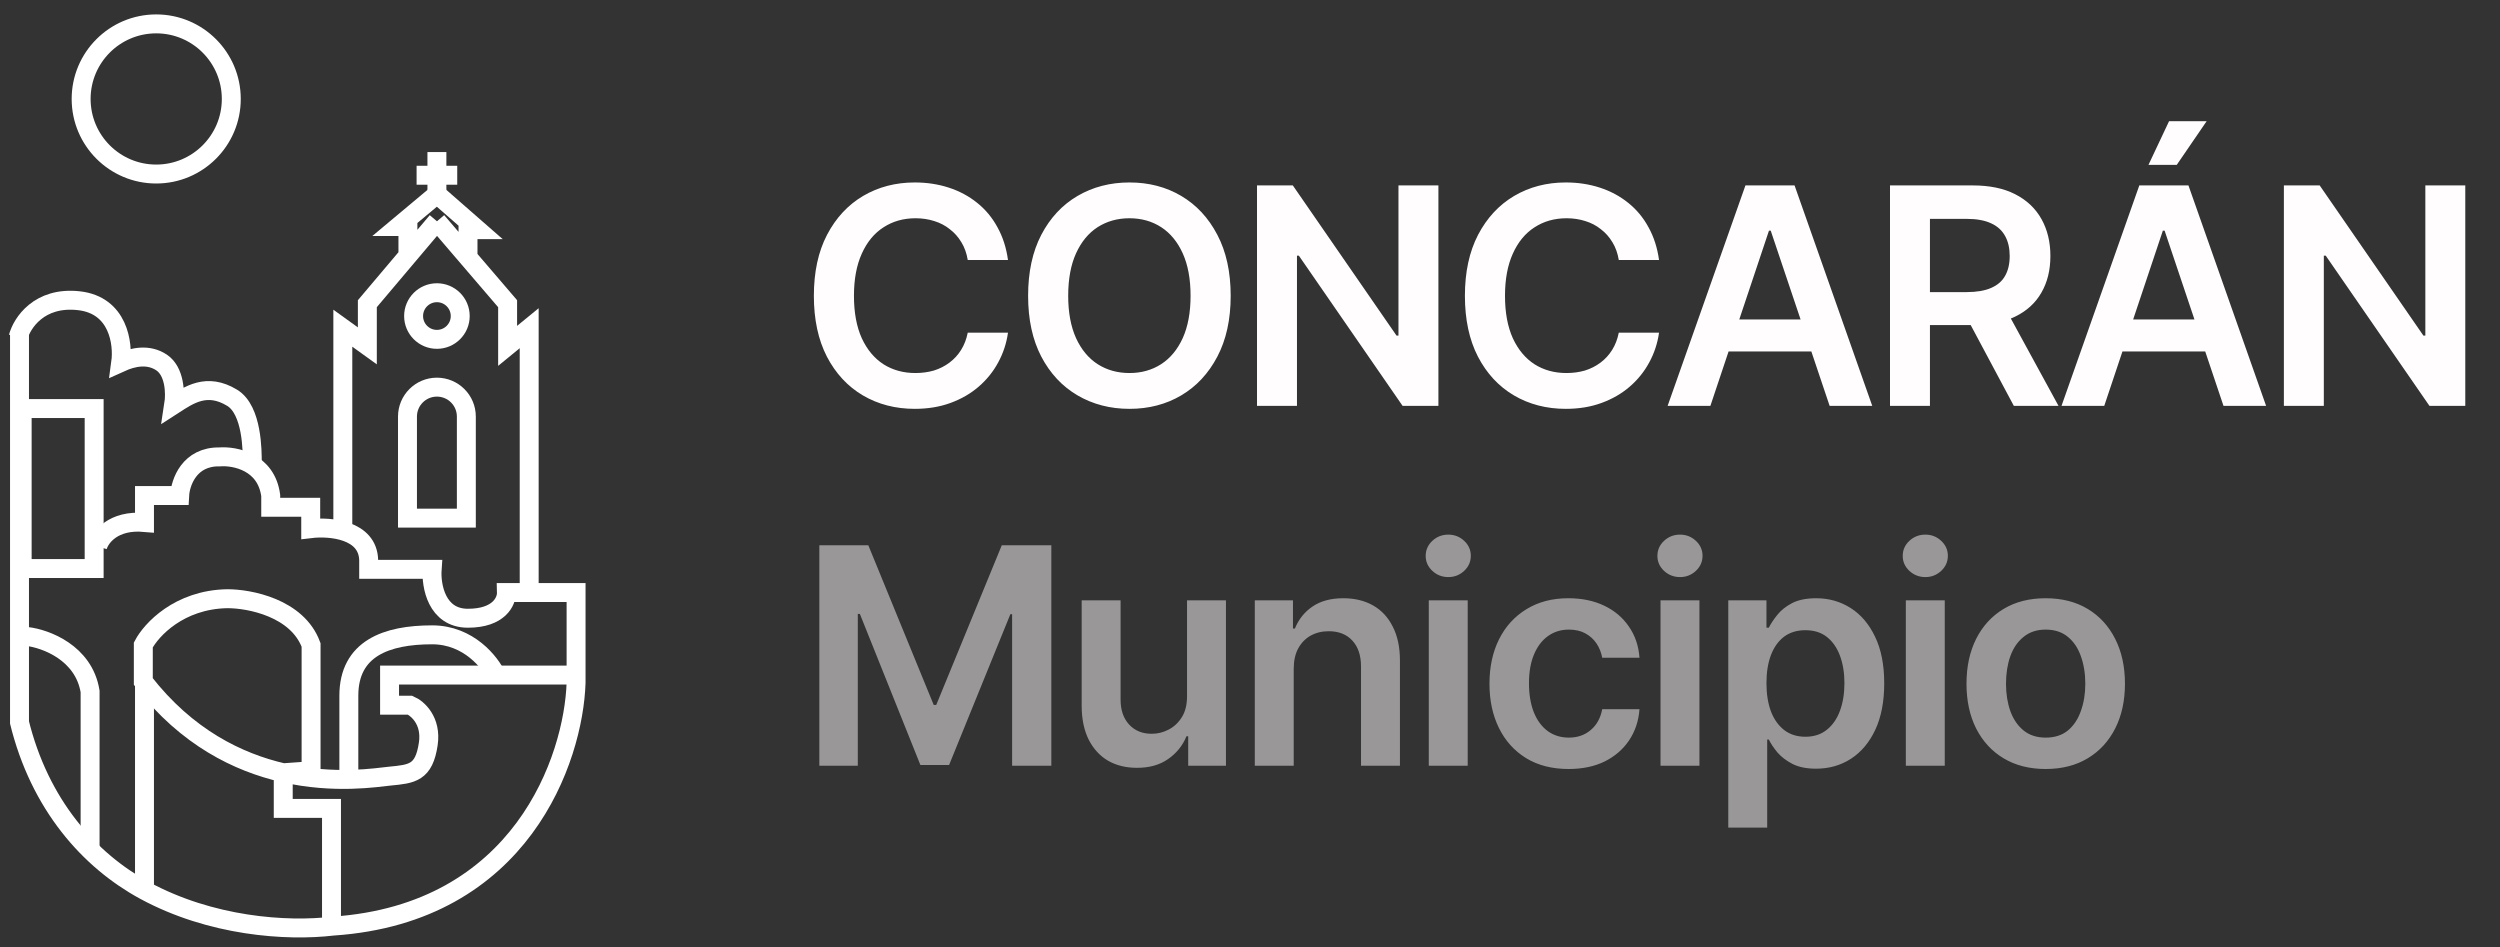 <svg width="132" height="50" viewBox="0 0 132 50" fill="none" xmlns="http://www.w3.org/2000/svg">
<rect x="0" y="0" width="132" height="50" fill="#333333" stroke="none"/>
<path d="M1.03 17.561V38.223M1.443 33.608C2.41 33.723 4.426 34.464 4.757 36.508V44.793M30.335 35.644H20.569V37.234H21.648C22.046 37.404 22.795 38.051 22.613 39.278C22.386 40.811 21.762 40.867 20.569 40.981C19.932 41.042 17.674 41.427 14.955 40.802M14.955 40.802C12.586 40.257 9.867 38.946 7.567 35.984V34.054C7.983 33.259 9.452 31.658 11.996 31.612C13.169 31.608 15.698 32.091 16.425 34.054V40.697L14.955 40.802ZM14.955 40.802V42.684H17.503V49.1" stroke="white"/>
<path d="M5.152 28.859C5.286 28.373 5.968 27.439 7.629 27.584V26.164H9.486C9.523 25.472 9.996 24.095 11.599 24.124C12.4 24.063 14.061 24.386 14.294 26.164V26.783H16.406V27.912C17.414 27.791 19.437 27.956 19.466 29.587V30.061H22.817C22.756 30.922 23.049 32.643 24.705 32.643C26.362 32.643 26.752 31.738 26.74 31.286H30.417V36.053C30.286 40.056 27.537 48.229 17.588 48.898C15.122 49.19 11.129 48.913 7.629 47.011M1.016 38.09C2.091 42.501 4.728 45.434 7.629 47.011M26.226 35.714C25.892 34.982 24.743 33.519 22.817 33.519C20.409 33.519 18.419 34.234 18.419 36.734V40.918M7.629 47.011V36.053" stroke="white"/>
<path d="M27.941 31.261V17.329L26.802 18.262V16.035L23.073 11.684M18.101 27.739V17.329L19.396 18.262V16.035L23.073 11.684M23.073 11.684L21.538 13.5V11.96H21.037L23.073 10.257L25.212 12.127H24.711V13.546" stroke="white"/>
<path d="M23.069 8.029V10.034M24.142 9.253H21.996" stroke="white"/>
<path d="M13.32 24.425C13.32 23.836 13.328 21.654 12.256 21.002C10.917 20.187 9.974 20.855 9.172 21.372C9.269 20.751 9.228 19.605 8.53 19.139C7.831 18.673 7.016 18.848 6.375 19.139C6.511 18.149 6.259 16.111 4.162 15.878C2.066 15.645 1.154 17.062 0.959 17.799" stroke="white"/>
<circle cx="4.464" cy="4.464" r="3.964" transform="matrix(-1 0 0 1 12.712 0.761)" stroke="white"/>
<circle cx="1.731" cy="1.731" r="1.231" transform="matrix(-1 0 0 1 24.8 14.956)" stroke="white"/>
<rect x="-0.5" y="0.5" width="3.801" height="8.447" transform="matrix(-1 0 0 1 4.471 21.072)" stroke="white"/>
<path d="M23.069 20.441C22.211 20.441 21.515 21.137 21.515 21.995V27.357H24.623V21.995C24.623 21.137 23.927 20.442 23.069 20.441Z" stroke="white"/>
<path d="M48.3 21.587C47.279 21.587 46.365 21.35 45.558 20.876C44.755 20.402 44.123 19.72 43.659 18.829C43.201 17.939 42.972 16.868 42.972 15.618C42.972 14.363 43.203 13.29 43.667 12.399C44.136 11.504 44.771 10.819 45.573 10.345C46.38 9.871 47.289 9.634 48.3 9.634C48.94 9.634 49.539 9.725 50.097 9.907C50.659 10.09 51.159 10.358 51.597 10.712C52.034 11.061 52.391 11.491 52.667 12.001C52.948 12.506 53.133 13.082 53.222 13.728H51.097C51.039 13.373 50.927 13.061 50.761 12.79C50.599 12.519 50.396 12.29 50.151 12.103C49.912 11.91 49.638 11.767 49.331 11.673C49.024 11.574 48.693 11.524 48.339 11.524C47.703 11.524 47.141 11.683 46.651 12.001C46.162 12.313 45.779 12.777 45.503 13.392C45.227 14.001 45.089 14.743 45.089 15.618C45.089 16.504 45.227 17.251 45.503 17.86C45.784 18.465 46.167 18.923 46.651 19.235C47.141 19.543 47.701 19.696 48.331 19.696C48.68 19.696 49.005 19.652 49.308 19.564C49.61 19.47 49.883 19.332 50.128 19.149C50.378 18.962 50.584 18.738 50.745 18.478C50.912 18.212 51.029 17.907 51.097 17.564H53.222C53.144 18.121 52.972 18.644 52.706 19.134C52.446 19.618 52.102 20.045 51.675 20.415C51.253 20.78 50.758 21.066 50.19 21.274C49.623 21.483 48.992 21.587 48.3 21.587ZM59.636 21.587C58.62 21.587 57.706 21.35 56.894 20.876C56.086 20.402 55.448 19.72 54.98 18.829C54.516 17.939 54.284 16.868 54.284 15.618C54.284 14.363 54.516 13.29 54.98 12.399C55.448 11.504 56.086 10.819 56.894 10.345C57.706 9.871 58.62 9.634 59.636 9.634C60.657 9.634 61.568 9.871 62.37 10.345C63.172 10.819 63.808 11.504 64.276 12.399C64.745 13.29 64.98 14.363 64.98 15.618C64.98 16.868 64.745 17.939 64.276 18.829C63.808 19.72 63.172 20.402 62.37 20.876C61.568 21.35 60.657 21.587 59.636 21.587ZM59.636 19.696C60.266 19.696 60.823 19.54 61.308 19.228C61.792 18.915 62.172 18.457 62.448 17.853C62.724 17.243 62.862 16.498 62.862 15.618C62.862 14.733 62.724 13.985 62.448 13.376C62.172 12.767 61.792 12.306 61.308 11.993C60.823 11.681 60.266 11.524 59.636 11.524C59.005 11.524 58.446 11.681 57.956 11.993C57.472 12.306 57.092 12.767 56.815 13.376C56.539 13.985 56.401 14.733 56.401 15.618C56.401 16.498 56.539 17.243 56.815 17.853C57.092 18.457 57.472 18.915 57.956 19.228C58.446 19.54 59.005 19.696 59.636 19.696ZM75.948 9.79V21.431H74.058L68.581 13.501H68.48V21.431H66.37V9.79H68.261L73.737 17.72H73.839V9.79H75.948ZM82.675 21.587C81.654 21.587 80.74 21.35 79.933 20.876C79.13 20.402 78.498 19.72 78.034 18.829C77.576 17.939 77.347 16.868 77.347 15.618C77.347 14.363 77.579 13.29 78.042 12.399C78.511 11.504 79.146 10.819 79.948 10.345C80.755 9.871 81.664 9.634 82.675 9.634C83.315 9.634 83.914 9.725 84.472 9.907C85.034 10.09 85.534 10.358 85.972 10.712C86.409 11.061 86.766 11.491 87.042 12.001C87.323 12.506 87.508 13.082 87.597 13.728H85.472C85.414 13.373 85.302 13.061 85.136 12.79C84.974 12.519 84.771 12.29 84.526 12.103C84.287 11.91 84.013 11.767 83.706 11.673C83.399 11.574 83.068 11.524 82.714 11.524C82.079 11.524 81.516 11.683 81.026 12.001C80.537 12.313 80.154 12.777 79.878 13.392C79.602 14.001 79.464 14.743 79.464 15.618C79.464 16.504 79.602 17.251 79.878 17.86C80.159 18.465 80.542 18.923 81.026 19.235C81.516 19.543 82.076 19.696 82.706 19.696C83.055 19.696 83.38 19.652 83.683 19.564C83.985 19.47 84.258 19.332 84.503 19.149C84.753 18.962 84.959 18.738 85.12 18.478C85.287 18.212 85.404 17.907 85.472 17.564H87.597C87.519 18.121 87.347 18.644 87.081 19.134C86.821 19.618 86.477 20.045 86.05 20.415C85.628 20.78 85.133 21.066 84.565 21.274C83.998 21.483 83.368 21.587 82.675 21.587ZM90.308 21.431H88.05L92.159 9.79H94.753L98.855 21.431H96.605L93.495 12.181H93.401L90.308 21.431ZM90.386 16.868H96.519V18.556H90.386V16.868ZM99.792 21.431V9.79H104.159C105.055 9.79 105.805 9.946 106.409 10.259C107.019 10.571 107.479 11.009 107.792 11.571C108.104 12.129 108.261 12.777 108.261 13.517C108.261 14.261 108.102 14.907 107.784 15.454C107.472 16.001 107.008 16.423 106.394 16.72C105.779 17.017 105.024 17.165 104.128 17.165H101.026V15.423H103.839C104.365 15.423 104.795 15.35 105.128 15.204C105.466 15.058 105.714 14.845 105.87 14.563C106.032 14.277 106.112 13.928 106.112 13.517C106.112 13.105 106.032 12.754 105.87 12.462C105.709 12.165 105.461 11.941 105.128 11.79C104.795 11.634 104.362 11.556 103.831 11.556H101.901V21.431H99.792ZM106.331 21.431L103.511 16.149H105.808L108.69 21.431H106.331ZM111.104 21.431H108.847L112.956 9.79H115.55L119.651 21.431H117.401L114.292 12.181H114.198L111.104 21.431ZM111.183 16.868H117.315V18.556H111.183V16.868ZM113.44 8.704L114.526 6.399H116.511L114.933 8.704H113.44ZM130.167 9.79V21.431H128.276L122.8 13.501H122.698V21.431H120.589V9.79H122.479L127.956 17.72H128.058V9.79H130.167Z" fill="#FFFDFD"/>
<path d="M43.261 28.79H45.847L49.3 37.22H49.433L52.894 28.79H55.511V40.431H53.44V32.431H53.347L50.112 40.392H48.597L45.401 32.415H45.292V40.431H43.261V28.79ZM62.675 36.767V31.696H64.73V40.431H62.737V38.876H62.644C62.446 39.366 62.123 39.767 61.675 40.079C61.227 40.392 60.675 40.545 60.019 40.54C59.446 40.54 58.94 40.415 58.503 40.165C58.071 39.91 57.73 39.538 57.48 39.048C57.235 38.553 57.112 37.957 57.112 37.259V31.696H59.167V36.946C59.167 37.493 59.318 37.931 59.62 38.259C59.927 38.587 60.328 38.748 60.823 38.743C61.125 38.743 61.417 38.67 61.698 38.525C61.985 38.379 62.219 38.16 62.401 37.868C62.584 37.577 62.675 37.209 62.675 36.767ZM68.308 35.321V40.431H66.253V31.696H68.269V33.188H68.37C68.568 32.699 68.878 32.311 69.3 32.025C69.727 31.733 70.269 31.587 70.925 31.587C71.529 31.587 72.055 31.715 72.503 31.97C72.951 32.225 73.297 32.6 73.542 33.095C73.792 33.584 73.917 34.178 73.917 34.876V40.431H71.862V35.196C71.862 34.613 71.711 34.157 71.409 33.829C71.107 33.496 70.69 33.329 70.159 33.329C69.8 33.329 69.48 33.407 69.198 33.563C68.922 33.72 68.704 33.946 68.542 34.243C68.386 34.535 68.308 34.894 68.308 35.321ZM75.44 40.431V31.696H77.495V40.431H75.44ZM76.472 30.47C76.144 30.47 75.862 30.36 75.628 30.142C75.394 29.923 75.276 29.66 75.276 29.353C75.276 29.04 75.394 28.774 75.628 28.556C75.862 28.337 76.144 28.228 76.472 28.228C76.795 28.228 77.073 28.337 77.308 28.556C77.542 28.774 77.659 29.038 77.659 29.345C77.659 29.657 77.542 29.923 77.308 30.142C77.073 30.36 76.795 30.47 76.472 30.47ZM82.823 40.603C81.954 40.603 81.206 40.413 80.581 40.032C79.956 39.647 79.477 39.116 79.144 38.438C78.81 37.761 78.644 36.983 78.644 36.103C78.644 35.212 78.813 34.428 79.151 33.751C79.49 33.074 79.972 32.545 80.597 32.165C81.222 31.78 81.959 31.587 82.808 31.587C83.521 31.587 84.151 31.717 84.698 31.978C85.245 32.238 85.68 32.605 86.003 33.079C86.331 33.548 86.519 34.097 86.565 34.728H84.597C84.545 34.446 84.443 34.194 84.292 33.97C84.141 33.746 83.943 33.569 83.698 33.438C83.459 33.308 83.172 33.243 82.839 33.243C82.417 33.243 82.047 33.358 81.73 33.587C81.417 33.811 81.172 34.134 80.995 34.556C80.818 34.978 80.73 35.483 80.73 36.071C80.73 36.665 80.815 37.178 80.987 37.61C81.159 38.038 81.404 38.368 81.722 38.603C82.039 38.832 82.412 38.946 82.839 38.946C83.292 38.946 83.675 38.813 83.987 38.548C84.305 38.282 84.508 37.915 84.597 37.446H86.565C86.519 38.066 86.336 38.613 86.019 39.087C85.701 39.561 85.271 39.933 84.73 40.204C84.188 40.47 83.552 40.603 82.823 40.603ZM87.675 40.431V31.696H89.73V40.431H87.675ZM88.706 30.47C88.378 30.47 88.097 30.36 87.862 30.142C87.628 29.923 87.511 29.66 87.511 29.353C87.511 29.04 87.628 28.774 87.862 28.556C88.097 28.337 88.378 28.228 88.706 28.228C89.029 28.228 89.308 28.337 89.542 28.556C89.776 28.774 89.894 29.038 89.894 29.345C89.894 29.657 89.776 29.923 89.542 30.142C89.308 30.36 89.029 30.47 88.706 30.47ZM91.253 43.696V31.696H93.269V33.142H93.394C93.498 32.933 93.646 32.709 93.839 32.47C94.032 32.225 94.292 32.017 94.62 31.845C94.954 31.673 95.378 31.587 95.894 31.587C96.565 31.587 97.172 31.759 97.714 32.103C98.255 32.446 98.685 32.952 99.003 33.618C99.326 34.285 99.487 35.105 99.487 36.079C99.487 37.038 99.331 37.853 99.019 38.525C98.706 39.196 98.276 39.709 97.73 40.063C97.188 40.413 96.573 40.587 95.886 40.587C95.391 40.587 94.977 40.504 94.644 40.337C94.315 40.165 94.05 39.962 93.847 39.728C93.649 39.488 93.498 39.261 93.394 39.048H93.308V43.696H91.253ZM95.323 38.9C95.776 38.9 96.154 38.777 96.456 38.532C96.763 38.288 96.995 37.952 97.151 37.525C97.308 37.097 97.386 36.613 97.386 36.071C97.386 35.53 97.308 35.048 97.151 34.626C96.995 34.204 96.766 33.873 96.464 33.634C96.162 33.394 95.782 33.275 95.323 33.275C94.88 33.275 94.505 33.389 94.198 33.618C93.896 33.847 93.664 34.173 93.503 34.595C93.347 35.011 93.269 35.504 93.269 36.071C93.269 36.634 93.347 37.129 93.503 37.556C93.664 37.978 93.899 38.308 94.206 38.548C94.513 38.782 94.886 38.9 95.323 38.9ZM100.628 40.431V31.696H102.683V40.431H100.628ZM101.659 30.47C101.331 30.47 101.05 30.36 100.815 30.142C100.581 29.923 100.464 29.66 100.464 29.353C100.464 29.04 100.581 28.774 100.815 28.556C101.05 28.337 101.331 28.228 101.659 28.228C101.982 28.228 102.261 28.337 102.495 28.556C102.729 28.774 102.847 29.038 102.847 29.345C102.847 29.657 102.729 29.923 102.495 30.142C102.261 30.36 101.982 30.47 101.659 30.47ZM108.011 40.603C107.157 40.603 106.417 40.415 105.792 40.04C105.167 39.665 104.683 39.139 104.339 38.462C104 37.785 103.831 36.998 103.831 36.103C103.831 35.202 104 34.413 104.339 33.735C104.683 33.053 105.167 32.525 105.792 32.15C106.417 31.774 107.157 31.587 108.011 31.587C108.865 31.587 109.604 31.774 110.229 32.15C110.854 32.525 111.339 33.053 111.683 33.735C112.026 34.413 112.198 35.202 112.198 36.103C112.198 36.998 112.026 37.785 111.683 38.462C111.339 39.139 110.854 39.665 110.229 40.04C109.604 40.415 108.865 40.603 108.011 40.603ZM108.011 38.946C108.485 38.946 108.875 38.821 109.183 38.571C109.49 38.316 109.719 37.972 109.87 37.54C110.026 37.108 110.104 36.629 110.104 36.103C110.104 35.566 110.026 35.082 109.87 34.65C109.719 34.217 109.49 33.876 109.183 33.626C108.875 33.371 108.485 33.243 108.011 33.243C107.547 33.243 107.159 33.371 106.847 33.626C106.534 33.876 106.3 34.217 106.144 34.65C105.993 35.082 105.917 35.566 105.917 36.103C105.917 36.629 105.993 37.108 106.144 37.54C106.3 37.972 106.534 38.316 106.847 38.571C107.159 38.821 107.547 38.946 108.011 38.946Z" fill="#FFFDFD" fill-opacity="0.5"/>
</svg>
